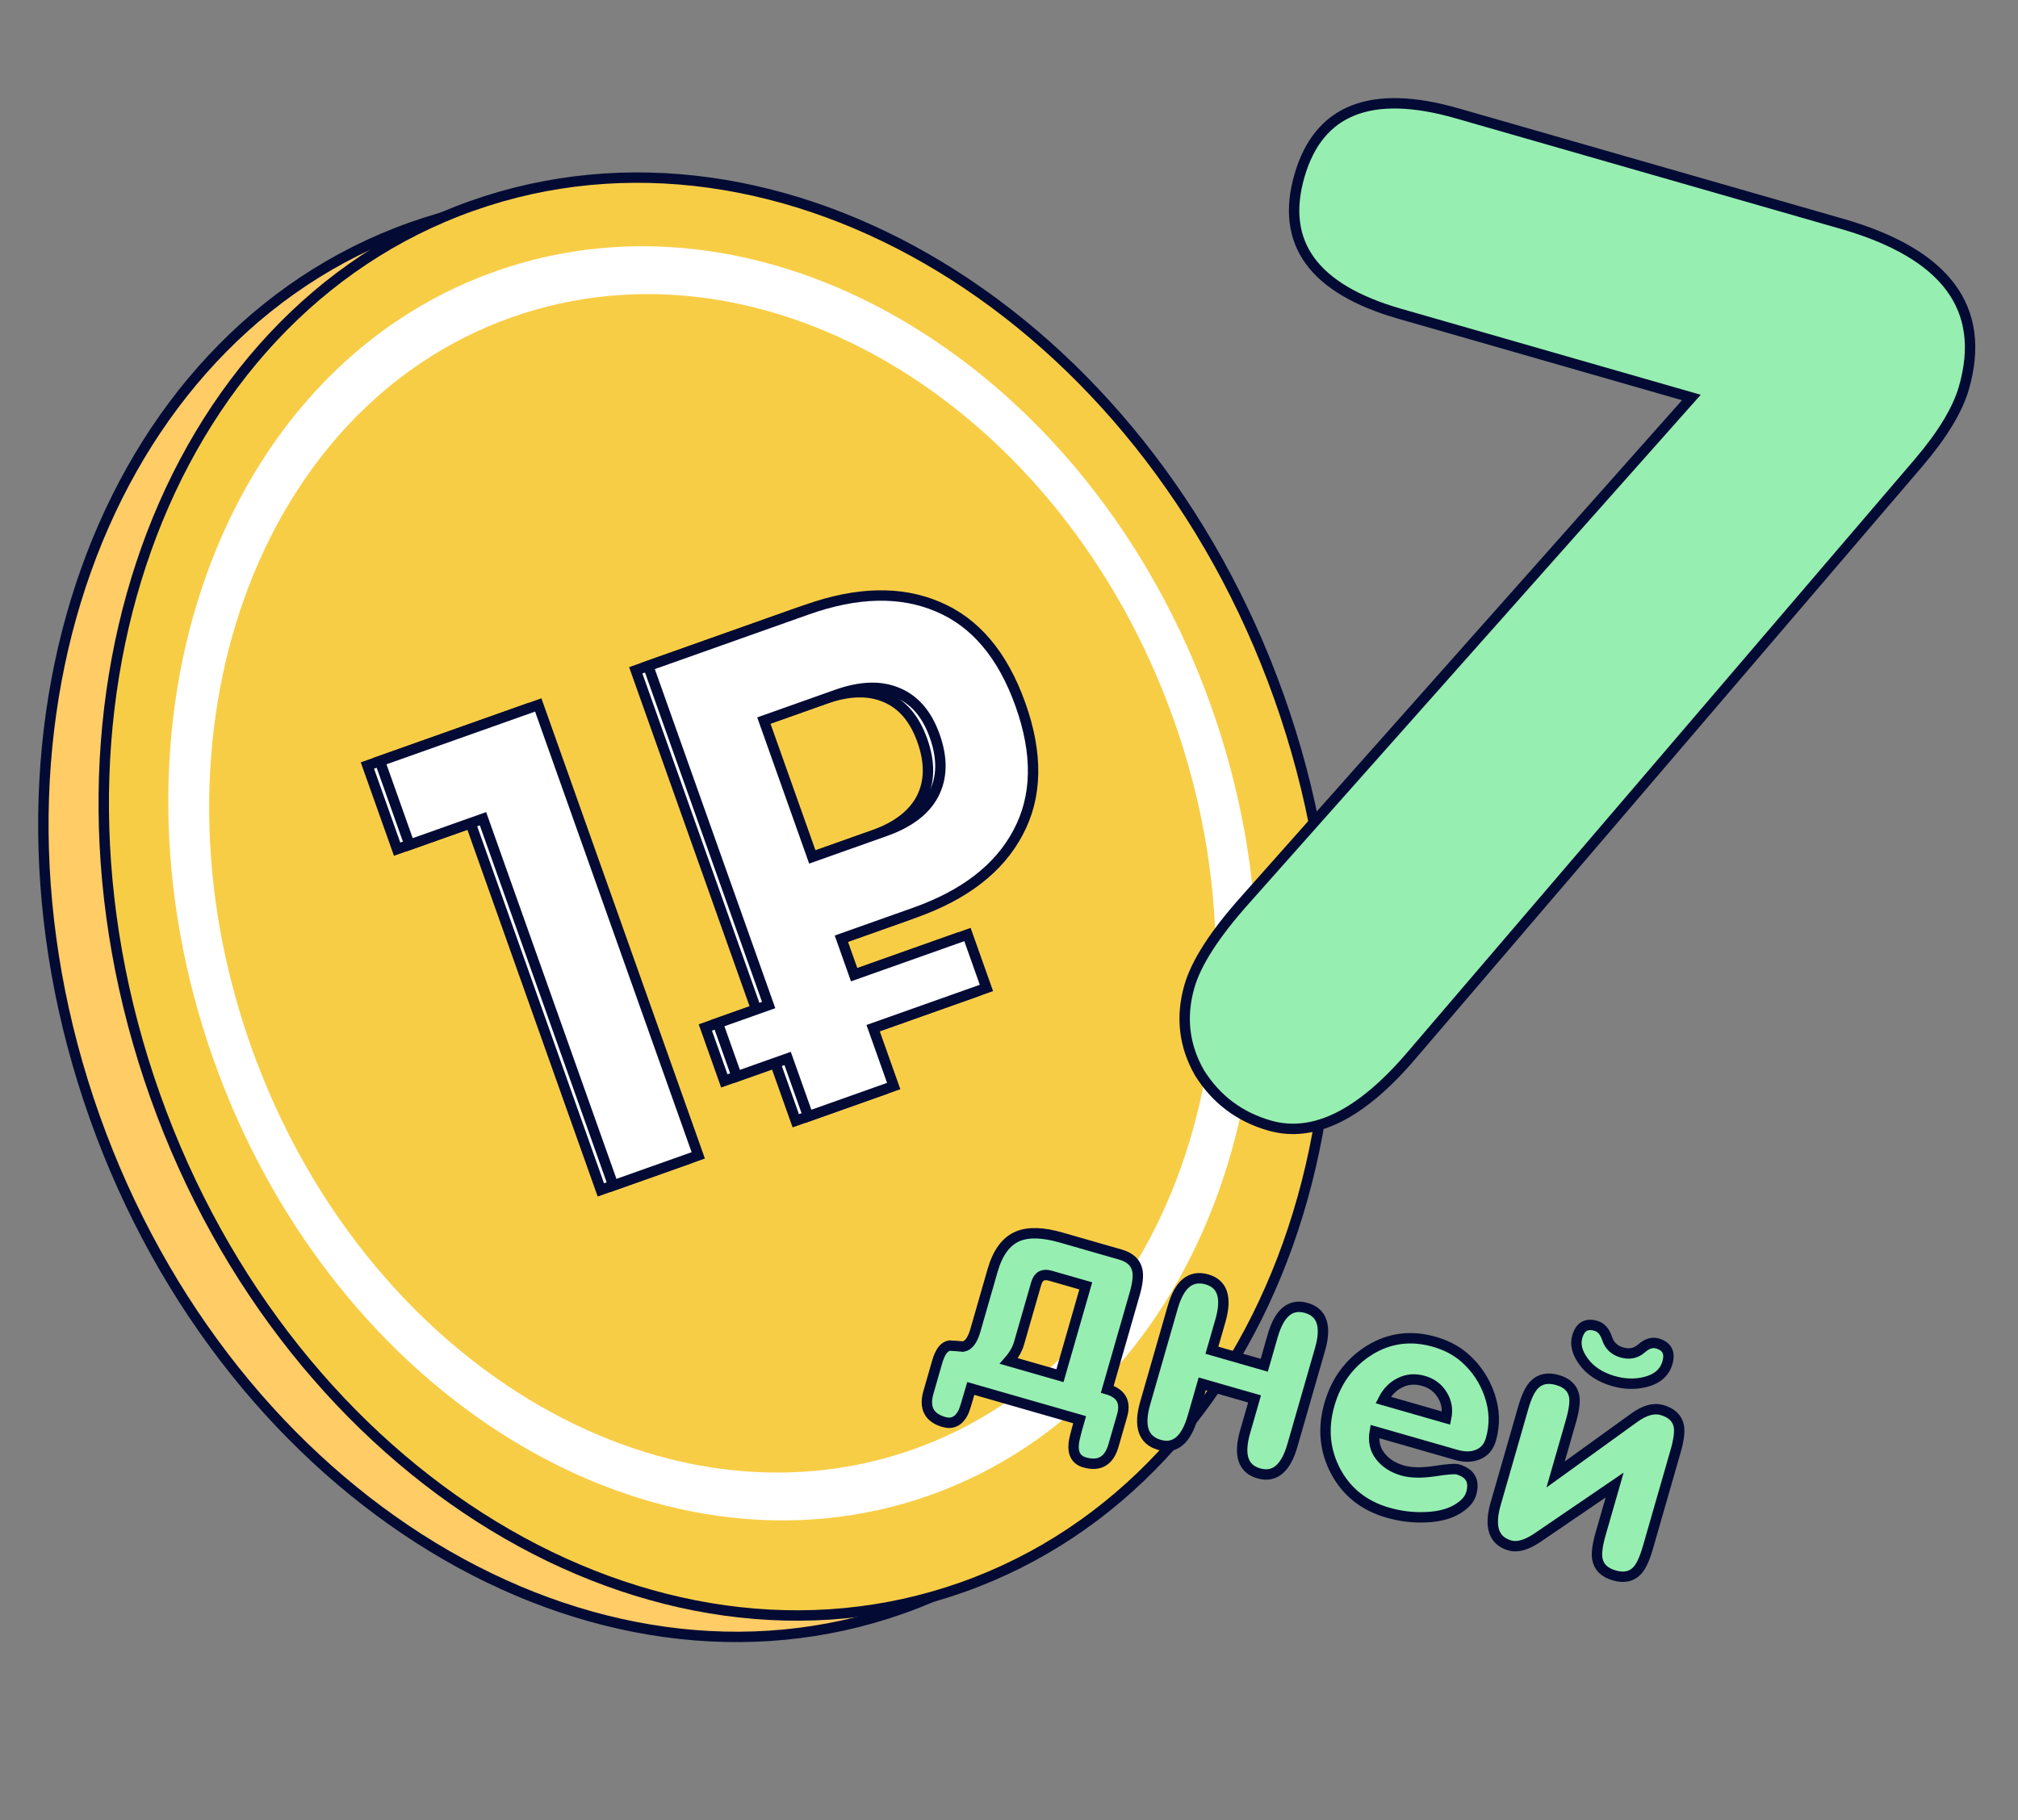 <?xml version="1.0" encoding="UTF-8"?> <svg xmlns="http://www.w3.org/2000/svg" width="194" height="175" viewBox="0 0 194 175" fill="none"><rect x="0" y="0" width="194" height="175" fill="#808080" stroke="none"/><g clip-path="url(#clip0_6095_10765)"><path d="M117.165 69.098C130.226 105.865 116.479 144.108 86.726 154.661C56.973 165.213 22.172 144.189 9.11 107.422C-3.951 70.654 9.796 32.411 39.549 21.859C69.301 11.306 104.103 32.331 117.165 69.098Z" fill="#FFCC66" stroke="#030B34"></path><path d="M122.969 67.04C136.031 103.807 122.284 142.05 92.531 152.602C62.778 163.155 27.976 142.13 14.915 105.363C1.853 68.596 15.601 30.353 45.353 19.8C75.106 9.248 109.908 30.272 122.969 67.04Z" fill="#F8CD46" stroke="#030B34"></path><path d="M116.437 67.925C127.98 100.417 115.871 134.369 89.392 143.76C62.913 153.152 32.09 134.426 20.548 101.935C9.005 69.443 21.114 35.491 47.593 26.099C74.073 16.708 104.895 35.434 116.437 67.925Z" fill="#F8CD46"></path><path fill-rule="evenodd" clip-rule="evenodd" d="M87.822 139.341C112.312 130.655 123.511 99.253 112.836 69.203C102.161 39.152 73.653 21.833 49.163 30.519C24.673 39.205 13.474 70.607 24.149 100.657C34.825 130.708 63.332 148.027 87.822 139.341ZM89.392 143.76C115.871 134.369 127.98 100.417 116.437 67.925C104.895 35.434 74.073 16.708 47.593 26.099C21.114 35.491 9.005 69.443 20.548 101.935C32.09 134.426 62.913 153.152 89.392 143.76Z" fill="white"></path><path d="M79.688 90.673L80.919 94.138L91.811 90.274L93.635 95.409L82.743 99.273L84.721 104.841L76.501 107.757L74.523 102.189L69.632 103.924L67.808 98.789L72.699 97.054L61.118 64.449L76.398 59.029C81.205 57.324 85.393 57.232 88.962 58.752C92.564 60.261 95.215 63.408 96.914 68.192C98.599 72.935 98.519 77.027 96.675 80.468C94.865 83.897 91.556 86.464 86.748 88.169L79.688 90.673ZM88.666 71.188C87.919 69.084 86.725 67.696 85.086 67.024C83.48 66.34 81.534 66.403 79.248 67.214L72.239 69.7L76.897 82.816L83.907 80.33C86.193 79.519 87.743 78.342 88.558 76.799C89.392 75.203 89.428 73.332 88.666 71.188Z" fill="white" stroke="#030B34"></path><path d="M50.549 68.2L65.931 111.507L57.762 114.405L45.237 79.141L38.177 81.645L35.32 73.602L50.549 68.2Z" fill="white" stroke="#030B34"></path><path d="M80.884 90.252L82.114 93.717L93.007 89.853L94.831 94.988L83.938 98.852L85.916 104.42L77.696 107.336L75.718 101.768L70.827 103.503L69.003 98.368L73.894 96.632L62.313 64.028L77.593 58.608C82.401 56.903 86.589 56.81 90.157 58.331C93.759 59.84 96.41 62.986 98.109 67.771C99.794 72.514 99.715 76.606 97.87 80.047C96.06 83.476 92.751 86.043 87.944 87.748L80.884 90.252ZM89.861 70.766C89.114 68.663 87.921 67.275 86.281 66.603C84.675 65.918 82.73 65.982 80.443 66.793L73.434 69.279L78.093 82.395L85.102 79.909C87.388 79.098 88.939 77.921 89.753 76.378C90.587 74.782 90.623 72.911 89.861 70.766Z" fill="white" stroke="#030B34"></path><path d="M51.744 67.779L67.127 111.086L58.958 113.983L46.432 78.719L39.372 81.224L36.516 73.181L51.744 67.779Z" fill="white" stroke="#030B34"></path><path d="M162.6 38.218L134.547 30.163C126.272 27.787 123.063 23.367 124.921 16.904C126.755 10.525 131.81 8.523 140.085 10.899L177.075 21.52C187.088 24.395 190.997 29.651 188.801 37.29C188.198 39.388 186.747 41.789 184.447 44.49L135.675 101.5C130.814 107.192 126.273 109.432 122.052 108.22C119.156 107.388 116.91 105.698 115.313 103.15C113.823 100.541 113.501 97.768 114.345 94.83C114.997 92.564 116.776 89.804 119.682 86.549L162.6 38.218Z" fill="#96EFB0" stroke="#030B34"></path><path d="M143.788 144.572L146.441 135.34C146.735 134.318 147.076 133.596 147.464 133.174C148.026 132.577 148.78 132.414 149.727 132.686C150.656 132.953 151.193 133.476 151.338 134.255C151.429 134.794 151.322 135.594 151.017 136.654L149.548 141.767L157.078 136.334C158.089 135.599 158.983 135.344 159.76 135.567C160.708 135.839 161.254 136.364 161.399 137.144C161.49 137.683 161.384 138.482 161.079 139.543L158.425 148.775C158.12 149.835 157.786 150.569 157.422 150.977C156.88 151.58 156.135 151.746 155.188 151.473C154.24 151.201 153.697 150.666 153.557 149.868C153.466 149.329 153.573 148.529 153.877 147.469L155.225 142.782L147.8 147.846C146.757 148.55 145.875 148.8 145.155 148.593C143.601 148.147 143.145 146.806 143.788 144.572ZM155.113 132.787C153.825 132.417 152.859 131.781 152.216 130.879C151.613 130.05 151.418 129.266 151.63 128.528C151.908 127.562 152.502 127.21 153.411 127.471C153.923 127.618 154.286 128.03 154.502 128.706C154.737 129.389 155.204 129.831 155.905 130.032C156.644 130.244 157.276 130.118 157.799 129.653C158.322 129.188 158.83 129.027 159.323 129.168C160.251 129.435 160.577 130.051 160.299 131.017C160.021 131.982 159.299 132.605 158.131 132.885C157.162 133.119 156.156 133.086 155.113 132.787Z" fill="#96EFB0" stroke="#030B34"></path><path d="M132.163 137.635C132.002 138.552 132.175 139.34 132.683 139.998C133.191 140.657 133.91 141.119 134.838 141.386C135.615 141.609 136.624 141.632 137.864 141.455C139.11 141.259 139.866 141.2 140.131 141.276C141.344 141.624 141.779 142.395 141.436 143.588C141.305 144.042 141.004 144.448 140.532 144.804C139.686 145.463 138.538 145.82 137.086 145.875C135.859 145.933 134.639 145.787 133.427 145.439C131.153 144.786 129.481 143.466 128.412 141.478C127.348 139.471 127.145 137.322 127.804 135.03C128.457 132.758 129.735 131.024 131.638 129.828C133.56 128.637 135.648 128.365 137.903 129.013C139.021 129.334 139.974 129.833 140.764 130.511C141.897 131.492 142.709 132.699 143.2 134.131C143.691 135.564 143.735 136.981 143.332 138.382C143.114 139.139 142.674 139.638 142.01 139.878C141.433 140.102 140.756 140.102 139.979 139.879L132.163 137.635ZM132.971 134.608L139.025 136.346C139.197 135.534 139.072 134.791 138.651 134.117C138.248 133.448 137.649 132.999 136.853 132.77C136.038 132.536 135.283 132.596 134.586 132.95C133.895 133.284 133.357 133.837 132.971 134.608Z" fill="#96EFB0" stroke="#030B34"></path><path d="M115.576 133.059L114.67 136.212C114.028 138.447 112.958 139.349 111.461 138.92C109.907 138.473 109.452 137.133 110.094 134.899L112.748 125.667C113.385 123.451 114.48 122.567 116.034 123.013C117.531 123.442 117.961 124.765 117.324 126.981L116.507 129.821L121.538 131.266L122.354 128.425C122.991 126.21 124.068 125.319 125.584 125.755C127.099 126.19 127.539 127.515 126.902 129.731L124.248 138.963C123.606 141.197 122.527 142.097 121.011 141.661C119.495 141.226 119.058 139.891 119.701 137.657L120.607 134.504L115.576 133.059Z" fill="#96EFB0" stroke="#030B34"></path><path d="M96.982 130.857L101.899 132.268L104.381 123.633L100.971 122.654C100.27 122.453 99.819 122.702 99.617 123.403L97.968 129.141C97.799 129.728 97.47 130.3 96.982 130.857ZM103.79 136.501L93.331 133.498C92.95 134.824 92.71 135.585 92.612 135.783C92.181 136.643 91.557 136.956 90.743 136.722C89.321 136.314 88.826 135.362 89.256 133.866L90.097 130.94C90.375 129.974 90.771 129.452 91.285 129.375C91.71 129.394 92.142 129.426 92.581 129.47C93.096 129.392 93.489 128.88 93.761 127.933L95.427 122.138C95.917 120.434 96.723 119.343 97.845 118.866C98.869 118.442 100.253 118.481 101.996 118.981L107.709 120.622C108.637 120.888 109.179 121.392 109.335 122.134C109.451 122.659 109.367 123.414 109.084 124.399L106.447 133.574C107.773 133.955 108.248 134.799 107.873 136.105L107.048 138.974C106.618 140.47 105.692 141.014 104.271 140.606C103.476 140.378 103.126 139.775 103.222 138.798C103.236 138.536 103.425 137.77 103.79 136.501Z" fill="#96EFB0" stroke="#030B34"></path></g><defs><clipPath id="clip0_6095_10765"><rect width="194" height="175" fill="white"></rect></clipPath></defs></svg> 